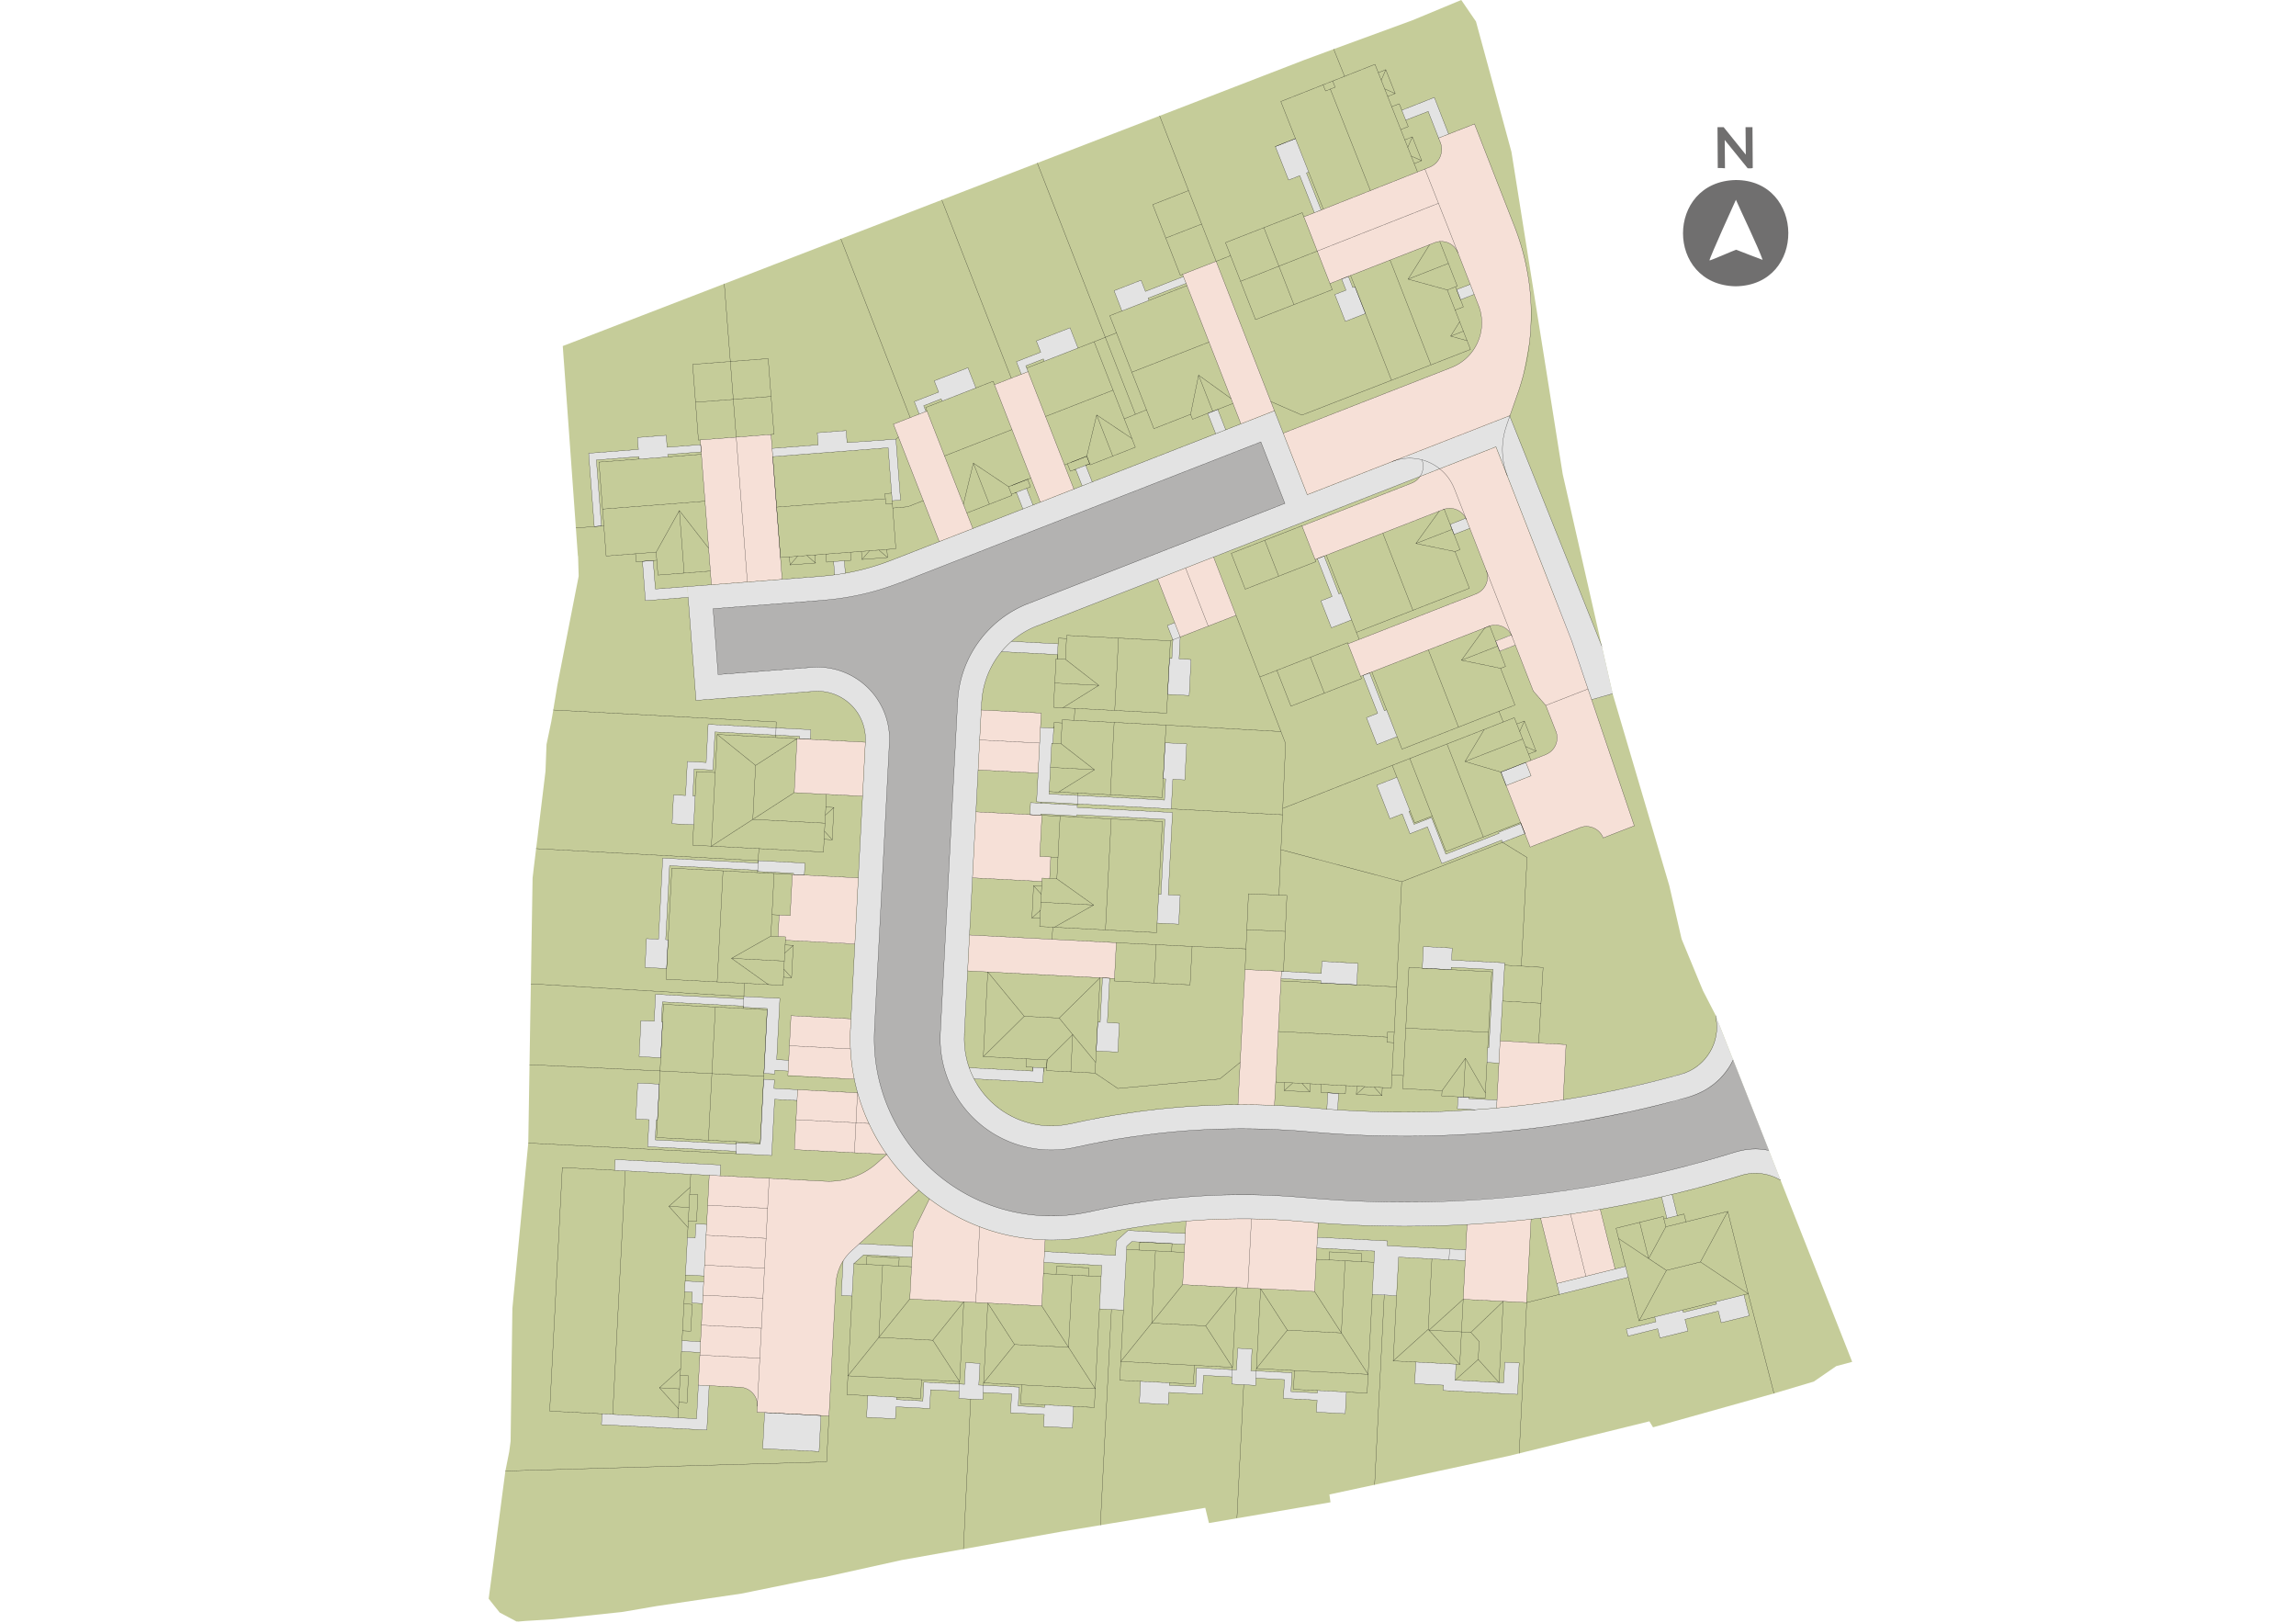 <svg xmlns="http://www.w3.org/2000/svg" viewBox="0 0 860 608" xmlns:v="https://vecta.io/nano"><style><![CDATA[.k{stroke-width:.082}.l{stroke-linecap:round}.m{stroke-linejoin:round}.n{stroke-miterlimit:10}]]></style><path d="M642.44 379.884l-4.546-8.806-1.261-3.022-6.759-16.35-4.617-20.015-21.229-71.898-18.682-82.155-1.476-9.21-.904-5.736-4.593-28.94-12.233-76.848-10.495-38.579-2.808-10.305-.309-.428L547.338 0 529.06 7.592l-1.166.428-28.345 10.377-10.9 4.022-15.589 6.021-24.275 9.377-87.034 33.557-13.589 5.26-57.927 22.324-20.681 7.997-29.249 11.281-7.14 2.737-18.183 7.021-4.189 1.594.333 4.712.166 2.166 2.047 28.297v.048l.381 5.331.214 2.927 2.523 35.175h.071l.167 5.617.048 1.523v.428l-.619 3.189-.143.69-7.211 36.913-.857 5.212-.095.476-.024.238-.143.809-.143.857-.143.928-.095.595-.809 4.665-.976 4.688-.238 1.142-.547 2.594-.381 10.162-.024.119-2.737 22.562-.167 1.476-1.476 12.019-.214 1.904-.214 1.761-.619 37.936-.024 1.523-.143 8.377-.024 1.024-.119 7.282-.688 43.147-.002.001-2.094 21.681-.904 9.496-1.261 13.066-1.261 13.113-.238 2.57-.19 1.928-.048 3.284-.619 46.528-.524 3.951-1.428 7.187h0l-1.166 8.806-.381 2.927-.262 2.071-1.166 8.877-1.38 10.686-.857 6.545-1.024 7.735.007.007-.031.207 2.404 3.023 1.571 1.952.166.214 4.689 2.475 1.595.857.401-.025.123.072 2.548-.237 10.851-.668 23.466-2.475 2.047-.214.178-.031.179-.016 12.746-2.19 18.551-2.736 13.137-1.928 24.865-5.059 5.598-.963 29.606-6.545 60.069-10.686 53.62-8.877 1.38 5.712 33.438-5.712 12.09-2.071-.405-2.927 41.03-8.806 17.255-3.713 8.925-1.928 52.644-12.947 1.357 2.237 8.02-2.237 37.293-10.448 14.946-4.451.095-.071.333-.238 7.949-5.474 5.965-1.595z" fill="#c5cc99"/><g fill="#e3e3e3"><path d="M642.633 380.372l.093.702.143.881.048.333.119 1.19v.024l.048 1.214v.262l-.048.952-.048.571-.071.643-.143.88-.047.309-.286 1.19-.357 1.166-.143.309-.309.833-.286.643-.214.452-.547 1-.048.071-.643 1.023-.238.309-.5.69-.595.69-.19.238-.833.88-.262.238-.643.571-.928.738-.024.024-1 .69-.904.524-.143.095-1.095.547-1.119.476-.333.095-4.141 1.166-.976.262-3.118.833-2.356.619-1.714.405-3.76.952-.191.024-3.903.904-1.428.333-2.356.524-3.165.666-.428.095-3.451.69-1.666.333-1.523.286-2.903.524-1.119.214-1.476.262-4.093.69-5.141.785-.452.071-5.593.785-4.498.547-1.119.143-5.617.619-5.64.524-.571.048-5.069.405-5.64.357-5.64.286-5.641.19-.5.024-5.164.095-5.641.024-5.664-.048-5.64-.143-5.664-.214-1.999-.119-3.641-.19-5.069-.357-.571-.024-5.117-.452-.5-.024-4.355-.357-.428-.048-4.379-.262-.428-.048-4.379-.19-.405-.024-4.427-.143-.381-.024-4.546-.071h-5.046l-4.094.071-.714.024-4.189.143-.595.024-4.236.19-.571.048-4.236.262-.547.048-4.26.357-.524.024-4.355.452-.405.024-3.07.357-1.713.19-.833.119-1.69.214-1.047.143-.428.048-.762.119-4.736.69-1.452.238-3.284.547-3.046.547-1.69.309-3.546.69-1.142.238-3.284.714-1.404.286-1.594.333-1.595.214h-.024l-1.618.167-1.476.071h-1.761l-1.618-.095-1.261-.119-.357-.048-1.618-.238-1.571-.333-1.595-.405-.595-.19-.952-.309-1.523-.547-.952-.405-.524-.238-1.475-.714-.714-.381-.714-.405-1.38-.833-.214-.166-1.118-.762-.881-.666-.404-.309-1.238-1.047-.143-.143-1.047-.976-.547-.571-.595-.595-.857-1-.214-.214-1-1.285-.095-.119-.857-1.19-.309-.476-.547-.904-.476-.809-.333-.595-.595-1.142-.143-.309-.666-1.476-.595-1.523-.095-.262-.428-1.261-.143-.547-.286-1.023-.19-.809-.167-.785-.19-1.071-.095-.524-.167-1.333-.024-.286-.119-1.595v-.024l-.024-1.618v-.214l.024-1.404.024-.476 6.378-122.281.048-1.618.048-.357.095-1.261.071-.571.143-1.047.143-.762.143-.833.238-.976.143-.595.357-1.214.095-.333.5-1.452.024-.095.595-1.499.072-.143.619-1.333.19-.405.548-1.023.381-.69.428-.714.619-.952.286-.404.881-1.214.071-.095 1-1.261.214-.238.881-.976.571-.595.547-.571 1.023-.928.167-.167 1.261-1.047.357-.262.928-.69 1.047-.714.286-.214 1.404-.833.571-.309.833-.476 1.476-.69.357-.143 1.142-.476 1.952-.785 3.046-1.166 2.88-1.142 2.713-1.047 2.523-.999 2.38-.904 2.166-.857 1.999-.786 1.809-.69 96.125-37.531 7.901-3.07 46.432-18.135 7.092 18.135 14.541 37.293 6.212 17.183 4.07 11.209 3.118 8.663.619 1.666.191.524 1.856-.524 5.997-1.69-4.048-17.802-7.772-19.423-9.131-22.82-3.186-7.962-2.604-6.508-3.169-7.919-4.051-10.026-.738-1.833-3.879-9.805-24.942 9.805-4.688 1.833-46.17 17.945-6.997-17.945-.714-1.833-3.832-9.805-.738-1.856-4.712 1.856-25.132 9.805-4.712 1.833-109.001 42.529-2.523.952-2.547.857-2.57.809-2.594.714-2.618.619-2.618.571-2.665.476-2.666.405-2.666.333-2.665.238-31.51 2.428-12.304.928-6.426.5.024.381.071.809.048.738.048.666.048.595.048.523.024.452.048.405.024.309v.238l.262 3.165 1.856 24.204.024.452.024.19.048.69.048.785.071.857.071.904.072.976.095 1.023.048.809v.048l.238 3.118.024.262 3.379-.262 40.721-3.118.476-.024.738-.024 1.238.024 1.214.119.88.143.309.047 1.19.286 1.19.357 1.142.428.024.024 1.071.5 1.071.571.167.119.857.547.952.69.048.048.928.785.452.452.428.405.809.904.738.976.286.381.405.619.452.762.167.309.547 1.095v.024l.452 1.095.119.333.262.833.167.619.143.571.167.881.071.309.143 1.166v.048l.048 1.238v1.214l-.024.476-3.451 66.067-2.118 40.84-.024.452-.071 2.07v2.642l.071 2.332v.071l.143 2.285.024.214.214 2.118.024.405.262 1.928.071.571.309 1.737.119.762.31 1.547.19.928.309 1.333.262 1.119.309 1.142.357 1.285.286.952.452 1.452.262.762.571 1.642.214.524.69 1.833.143.309.857 1.999.024.095.976 2.071.048.143.952 1.88.19.357.881 1.618.333.595.785 1.357.5.833.666 1.047.69 1.071.524.762.904 1.309.333.476 1.166 1.571.119.167 1.309 1.666.119.143 1.238 1.452.405.476.976 1.095.714.785.666.69 1.095 1.119.309.309 1.404 1.333.095.119 1.309 1.166.571.524.833.69 1.095.928.262.214 1.356 1.071.357.286.976.714 1.047.785.19.119 1.238.833.666.476.476.286 1.071.69.571.381.381.214.881.524.762.452.143.095.476.262.5.262.357.19.19.119.048.024.666.357.785.381.571.309.072.024.024.024.262.119.428.214.095.048.547.262.857.381.881.428.143.048 1.309.547.881.381.69.262 1.666.643.238.095 2.142.738.214.048 2.213.69.738.214 1.69.452 2.166.524.286.048 2.19.452.285.048 2.213.381.286.048 2.213.286.286.048 2.237.214.262.024 2.285.143.238.024 2.356.071h2.689l2.095-.071.428-.024 2.142-.143.381-.024 2.166-.214.357-.048 2.142-.286.357-.048 2.142-.381.333-.048 2.142-.452.333-.048 2.38-.524 2.094-.452 1.047-.214 3.451-.69.357-.048 4.165-.738.5-.095 4.022-.643 1.88-.262 2.666-.381 4.546-.547.524-.048 4.022-.428 4.57-.381 3.879-.262.714-.048 4.569-.214 4.57-.119 1.237-.024 3.356-.024 4.593.024 4.569.119 4.593.214.333.024 4.236.262 3.951.309.619.071 5.736.452 3.618.286 2.19.119 5.878.333 2.189.119 3.451.143 2.356.095 3.594.072 2.213.071 4.117.024 1.69.024 5.807-.024 2.618-.024 3.189-.071 2.88-.072 2.927-.095 2.975-.143 2.832-.119 5.783-.333 1.761-.119 4.046-.286 5.307-.452.595-.071 3.213-.309 2.689-.262.191-.024 1.785-.214 1.047-.119.309-.024 2.547-.309 3.118-.381 2.761-.357.404-.072 1-.143 1.571-.214 2.166-.309.738-.095 1.832-.309 2.999-.452 1.023-.167 4.688-.809 1.142-.19 3.713-.69 2.118-.381 2.071-.428 3.641-.714.095-.024.857-.19.143-.024 2.237-.476 2.547-.547h.024l2.451-.571 2.332-.524 1-.238 1.547-.381 2.832-.666 1.38-.333 1.618-.428 3.237-.833.88-.238 2.499-.666 3.213-.881.357-.095 3.689-1.071 1.642-.476 2.166-.643 3.522-1.071.547-.143.643-.167 1.214-.214 1.214-.143.571-.024.667-.024 1.237.024 1.214.119.833.143.381.048 1.214.286 1.19.357 1.142.428.024.024 1.095.5 1.095.571.222.148"/><path d="M662.551 430.862l-1.166-.19-.31-.048-1.142-.119-.381-.024-1.095-.071h-1.642l-1.333.071-.214.024-1.237.119-.238.048-1.238.19-.238.048-1.214.262-.214.071-1.333.405-1.571.476-1.833.571-.428.119-1.738.5-2.428.714-1.237.357-1.499.428-3.046.833-.881.238-2.546.666-2.88.762-.881.214-4.165 1.023-.428.095-3.023.714-.143.024-.095.024-.595.143-.928.214-.69.167-.643.143-4.855 1.071-3.189.643-2.332.476-5.521 1.071-.595.095-4.95.881-4.189.666-1.357.238-5.569.833-3.118.428-2.451.333-5.593.666-3.499.381-2.094.238-5.593.524-7.021.571h-.048l-9.091.547-15.708.476-5.283.024-3.736-.024h-1.523l-5.284-.119-5.26-.167-2.761-.119-2.523-.119-5.26-.309-2.118-.143-3.142-.238-2.666-.262-1.856-.19-2.69-.214-1.856-.167-2.713-.167-1.832-.119-2.785-.143-1.761-.071-2.88-.095-1.666-.048-3.284-.048-1.261-.024-4.57.024-2.118.048-2.428.048-2.332.095-2.213.071-2.404.143-2.142.119-2.451.167-2.094.167-2.451.214-2.07.19-2.475.262-2.047.238-1.19.143-2.428.309-.904.119-.88.119-1.19.167-.738.119h-.071l-.19.024-1.285.19-.166.024-4.474.714-2.308.428-2.19.381-3.475.69-.976.19-3.737.809-.714.167-2.309.452-1.714.309-.619.095-2.309.309-2.356.214-2.332.143-2.332.072h-.119l-2.261-.024-2.356-.119-2.332-.19-2.332-.262-1.69-.262-.643-.095-2.308-.452-2.285-.524-.88-.214-1.404-.381-2.237-.69-.881-.286-1.356-.476-2.19-.833-.309-.119-1.856-.785-1.523-.714-.595-.286-2.094-1.071-.404-.214-1.666-.928-1.166-.69-.833-.524-1.833-1.166-.143-.119-1.928-1.333-.404-.309-1.476-1.119-.857-.69-.952-.785-1.238-1.095-.547-.476-1.547-1.452-.143-.143-1.666-1.666-.143-.167-1.452-1.571-.405-.476-1.119-1.309-.619-.762-.857-1.071-.785-1.047-.619-.833-.928-1.357-.405-.595-1.023-1.618-.238-.357-1.119-1.88-.071-.143-1.118-2.071-.048-.095-1-1.999-.143-.309-.833-1.833-.214-.524-.69-1.642-.262-.762-.547-1.452-.309-.952-.428-1.285-.357-1.142-.309-1.119-.357-1.333-.214-.928-.357-1.547-.143-.762-.333-1.737-.095-.571-.286-1.928-.048-.405-.238-2.118-.024-.214-.167-2.285v-.071l-.071-2.332v-2.642l.071-2.07.024-.452 2.118-40.84 3.451-66.067v-.476l.048-1.023-.024-.19-.024-1.238v-.048l-.119-1.166-.024-.309-.119-.881-.071-.571-.119-.619-.167-.833-.095-.333-.286-1.095v-.024l-.333-1.095-.095-.309-.286-.762-.238-.619-.167-.381-.428-.976-.476-.904-.19-.405-.262-.452-.452-.785-.024-.048-.452-.69-.357-.547-.095-.119-.428-.571-.357-.5-.024-.024-.357-.428-.286-.357-.238-.286-.024-.047-.143-.143-.095-.119-.048-.024-.714-.809-1.071-1.023-1.119-.976-1.166-.904-1.214-.857-1.261-.785-1.285-.69-.381-.19-.952-.452-1.38-.571-1.38-.476-1.428-.405-1.452-.333-1.452-.262-1.476-.167-.404-.024-1.071-.071h-1.642l-1.309.071-.333.024-2.213.167-3.26.262-4.308.333-5.331.405-6.33.476-7.33.571-6.021.452-.024-.452-1.856-24.204 41.244-3.165 2.69-.238 2.666-.309 2.665-.405 2.642-.452 2.642-.523 2.618-.595 2.618-.666 2.57-.738 2.57-.809 1.118-.381 1.428-.5 2.523-.928 6.188-2.428.619-.238.833-.333 1.023-.405 1.238-.476 1.452-.571 1.618-.619 1.833-.714 2.023-.809 2.237-.857 2.404-.952 109.001-42.529 4.712-1.833.714 1.833 7.068 18.135 1.214 3.07-96.149 37.531-1.69.69-1.666.786-1.618.857-1.594.904-1.547.999-1.499 1.047-1.452 1.142-1.38 1.166-.833.785-.524.476-.143.143-.69.69-.452.476-.286.309-.762.833-.19.214-.571.714-.595.69-.214.262-.785 1.047-.119.167-.642.928-.381.571-.381.595-.595.976-.143.238-.714 1.261-.048.095-.619 1.214-.214.404-.428.952-.333.714-.262.69-.428 1.023-.143.405-.452 1.333-.048.143-.476 1.499-.024.095-.357 1.452-.095.333-.262 1.214-.119.595-.167.976-.119.833-.095.762-.119 1.047-.048.571-.095 1.261-.024.357-.071 1.618-6.378 122.281-.024.476-.024 1.404v.214l.024 1.618v.024l.095 1.595.024.286.143 1.333.048.524.167 1.071.119.785.143.809.214 1.023.119.547.333 1.261.071.262.452 1.523.5 1.476.095.309.452 1.142.238.595.357.809.405.904.238.476.595 1.19.071.119.714 1.285.119.214.619 1 .381.595.381.571.666.976.095.143.785 1.047.238.309.571.666.619.762.143.166.762.833.357.405.381.381.714.714.214.238.452.405.595.547.333.309.214.19.476.405.404.333.286.238.048.048.166.119.119.095.714.547.476.381.167.095.024.024.048.048.214.143.309.214.428.309.333.238.238.143.714.452.643.405.214.119 1.095.619.309.19 1 .524.666.333.928.428.762.357 1.214.5.524.214 1.761.619.309.095 1.476.452 1.809.452.428.095 1.404.309.429.071 1.404.214.476.071 1.38.143.5.048 1.38.095.666.024.738.024h1.166l1.166-.024.286-.024 1.571-.095.333-.048 1.523-.143.357-.071 1.499-.214.357-.071 1.475-.309.428-.095 2.166-.452 2.094-.452.476-.095 3.165-.619 1.047-.214 2.761-.5 1.952-.357 2.618-.428 2.118-.333 3.498-.524 1.238-.19 4.736-.619 1.19-.119 3.57-.405 4.76-.452 1.785-.143 2.999-.238 4.784-.309 4.784-.214 4.784-.143 3.475-.048 1.309-.024 4.784.024 4.784.095 2.475.095 2.309.071 4.784.262 3.855.262.928.071 4.76.405.476.048 4.308.452h.024l5.617.381h.024l5.617.286h.048l5.593.19h.048l5.593.119h.095l5.569.047 5.64-.047h.024l5.64-.119h.024l5.617-.19h.024l5.617-.286h.024l5.617-.381h.024l5.617-.452.5-.048 4.427-.405.69-.071 2.475-.262 2.356-.262.785-.071.738-.095.785-.095.143-.024.881-.095 3.07-.381 3.903-.547h.048l.5-.071 1.119-.167h.024l1.523-.214 2.07-.333 1.999-.286 4.212-.714 1.356-.238 3.879-.69 1.666-.309 2.808-.547 2.737-.547 1.142-.238 3.308-.69.476-.119.119-.024.5-.095.048-.024.857-.19 1.238-.286 1.595-.357 1.761-.405.19-.048 2.19-.524 2.547-.619.571-.143 2.166-.547 3.023-.785.285-.071 2.904-.785 2.547-.69.785-.262.666-.214 1.428-.524.643-.286.738-.333 1.356-.69.143-.095 1.166-.666.785-.524.476-.333 1.238-.904.048-.024 1.118-.952.452-.405.642-.619.809-.833.262-.262.976-1.166.071-.095.357-.476.428-.547.071-.095.357-.524.476-.69.024-.024.428-.738.357-.571.119-.238M286.403 529.034l-.071 1.119-.642 12.376 21.11 1.095.072-1.095.642-12.376zm337.95-72.778l3.927-.976-1.737-6.973-.238-.976-3.927.976 1.737 6.973z"/><path d="M443.764 466.014l.024-.214.024-.809.024-.191.143-2.832-21.491-1.119-1.261 1.119-3.142 2.832v.191l-.095 1.69-.166 3.475-4.094-.214-22.466-1.19-.071 1.19v.214l-.143 2.642 21.61 1.142-.833 16.279 8.972.452.024-.452.857-16.279.048-1.142.143-2.642.19-3.475 1.88-1.69 15.612.809zm-102.17 4.855v-.048l.048-.881.167-3.118-15.517-.809-4.395-.224-.007.004a17.72 17.72 0 0 0-6.09 6.459h0l-.052 1.043-.619 11.876 2.808.143 1.238.071v-.071-.143l.619-11.876 2.094-1.88 1.642-1.476 17.135.881.928.048zm207.22 1.261l.024-.714.048-.595.119-2.261.024-.476-13.827-.714-15.612-.833.095-1.785-26.227-1.357-.072 1.357-.095 1.785-.048.833 13.018.714 8.592.476-.119 2.261-.714 14.018 6.259.333 2.713.143.024-.143v-.333l.857-14.018 11.328.595zm60.069 2.166l-16.445 4.07-9.306 2.332 1 4.07 16.445-4.07 9.306-2.332zm-45.242 35.865v.167l-.024.119-.357 7.211-.024.214-4.26-.214-13.923-.738.31-5.998-14.399-.762-.643-.024v.024l-.048.762-.309 5.998-.048.738v.214l-.024.333 10.781.571-.095 1.975 26.822 1.404 1.023.048v-.048l.071-1.404.095-1.975.048-.571v-.333l.024-.214.381-7.211-2.047-.119zm-70.113 10.638l-.024.238-.024.309v.167.167l-3.308-.167-6.616-.333.238-4.474.024-.571.024-.452.048-.571.048-.976-15.398-.785.429-8.116-5.379-.285-.024.285-.405 7.83-14.946-.785-.024.785-.024.286-.048.785-.048.976-.19 3.689-.024.524-9.901-.524.048-.904-8.211-.428-2.57-.119-.024.119v.428l-.048.904-.048.524-.095 2.166v.024l-.214 3.903 10.781.571.024-.571.214-3.903v-.024l.476.024 10.686.571 1.428.071.024-.071.024-.571v-.024l.119-2.166.024-.524.19-3.689 10.662.571-.095 2.666 8.984.503.083-2.716 10.686.571-.238 4.474-.024.333v.167l-.119 2.047 12.614.666-.238 4.474 4.308.238 6.473.333.024-.333v-.238l.238-4.474.024-.666.119-2.047v-.167l.024-.167-5.879-.309zm-102.194 5.355l-.024.381v.191l-.024.143v.19l-3.784-.19-6.116-.333.214-4.45.048-.571.024-.476.024-.547.048-.976-15.113-.785.024-.286.024-.238.381-7.592-3.356-.166-2.023-.119-.024.119v.166l-.405 7.592v.238l-4.522-.238-6.426-.333-4.26-.214-.024.214-.024.333v.238l-.024.286-.048.785-.048.976-.19 3.903-.024.286-5.783-.286-4.117-.214.048-.904-8.211-.428-2.57-.143v.143l-.024.428-.048.904-.024.214v.286l-.119 2.19-.024.19-.19 3.736 10.781.571.024-.571.214-3.736v-.19l3.784.19 8.806.452.024-.452.024-.19.119-2.19v-.286l.214-3.903 10.662.547-.024.476-.086 2.237 8.999.428.107-2.666 10.662.571-.238 4.45-.024.333v.19l-.119 2.047 12.614.643-.238 4.498 10.781.571.024-.571.238-4.498.048-.643.095-2.047v-.19l.024-.143-3.451-.191zm154.791-115.379v.214l-.024.452-.048.547-.143 2.975-.024.309 5.878.286.762.048.5-.048 3.856-.286 3.689-.309.167-2.975-10.591-.547.024-.452zm-49.122 4.618l1.642.119.809.048.595.048 1 .071v-.071-.048-.048l.024-.119.286-5.878-4.022-.214-.024.214zm29.535-370.412l8.401-3.26 1.285 3.26 2.047 5.236.571 1.476 3.76-1.476-2.047-5.236-1.261-3.26-.167-.428-1.88-4.807-12.185 4.807.19.428zm-41.292 6.949l-.012.005-.012-.029-7.521 2.975 3.784 9.567.119.333.405 1 .643 1.642 4.189-1.642 5.093 12.875.381.999 2.523-.999-5.093-12.875-.405-1 .857-.286-.016-.041.016-.006m81.321 221.072l-9.329 3.641.524 1.38 1.428 3.665 9.353-3.665-.547-1.38z"/><path d="M561.713 243.871l5.878-2.285-.571-1.476-.904-2.309-5.878 2.309.571 1.476zm-17.064-43.719l5.855-2.285-.571-1.475-.904-2.285-5.855 2.285.571 1.475zM508.26 368.199l.048-.952.048-.738.095-1.904.048-.833.143-2.951-13.494-.762-.048.762-.143 2.951-.048.833-14.922-.833-.024.833-.119 1.904 14.922.738-.048.952 13.518.69zm-93.484 14.612l.857-16.445-2.689-.119v.119l-.857 16.445v.048l-.904-.048v.048l-.024.143v.238l-.548 10.353 8.092.428.024-.428.547-10.353-4.498-.238v-.143zm118.402-28.297l-.048.571-.214 4.498-.072 1.023-.071 1.666-.024.333 8.687.452 2.094.119v-.119l.024-.452.024-.333 15.66.785-1.523 29.249-.452-.024v.024l-.286 5.593 4.474.238.024-.238.286-5.593 1.832-31.691-19.872-1.033.238-4.498zM378.554 240.468l-.286.262-.405.405-.262.214-.714.714-.857.904-.928 1.095 21.015 1.095.191-4.022-7.568-.405-4.831-.262-5.069-.262zm66.9 19.587l.666-13.042-4.474-.238v-.143-.048l.418-8.021-1.655-4.284-.405-1.071-2.761 1.071 1.333 3.475.071.19.666 1.666v.143l-.357 6.83-.024.048-.881-.048v.048l-.024.143v.238l-.69 13.042 8.092.428zm-10.591 74.92l-.881-.048-.024.048v.143.238l-.548 10.353 8.092.405.024-.405.524-10.353-4.474-.238v-.143-.048l1.452-28.083.095-1.714.024-.262.024-.571-35.699-1.856.048-.904-17.516-.928-.048.928-.048.904-.095 1.856-.024.571-.024.238.262.024 3.784.19v-.19-.024l.024-.238 4.855.262 3.76.19 4.855.262.024-.262v-.19l33.01 1.714-1.476 28.083zm8.925-43.124l.024-.143v-.048l.666-13.066-8.068-.405-.024.405-.69 13.066.904.048v.143l-.024.238-.357 6.64h.017l-.065.903-18.92-1-24.323-1.261 1-19.039.452.024.286-5.64-4.95-.262v.262l-.214 3.784v.262l-.095 1.571-.976 19.039-.071 1.261-.048 1-.048.643 50.454 2.642.143-2.642.024-.643.036-.762h.011v-.143l.357-6.64v-.238l4.498.238zm-57 109.286l-23.775-1.238.476 1.238.071.167.595 1.38.667 1.357 17.469.928 8.33.428.286-5.45-4.046-.214zm183.041-92.389l-.119-.309-8.378 3.284.143.405-.19.095-6.235 2.427-13.494 5.26-3.189-8.187-.809-2.047-.357-.928-.833-2.118-.167-.452-1.119.452-5.426 2.118-1.547-3.927-.381-.976.428-.167-3.76-9.615-1.142-2.951-7.544 2.951 3.76 9.615.048.167.405.976.523 1.357.167.452 1.118-.452 3.499-1.357 1.523 3.927.357.928.809 2.047.191.5v.024l.071-.024 1.285-.5 5.212-2.047.785 2.047 3.189 8.187 1.38 3.498 8.949-3.498 13.483-5.255.321.829 2.166-.833 6.236-2.427-.214-.5zm-71.374-86.629l.119.309.381.976-4.189 1.642 2.785 7.116 1.142 2.951 7.544-2.951-2.761-7.116-.643-1.642-.381-.976-.143-.309-.833.309-.119-.309-5.022-12.875-.381-1-2.523 1zm17.064 43.719l.119.333.381.976-4.189 1.618 2.784 7.116 1.142 2.951 7.545-2.951-2.761-7.116-.643-1.618-.381-.976-.143-.333-.833.333-.119-.333-5.022-12.875-.381-.976-2.523.976zm31.557-153.577l5.093-1.999-.714-1.785-.762-1.952-5.093 1.952.69 1.785zm-44.314 5.165l1.142 2.951 7.544-2.951-2.784-7.116-.619-1.618-.404-.976-.119-.333-.833.333-1.262-3.237-.381-.976-2.523.976 1.261 3.237.381.976-4.189 1.618zm-47.408 45.028l3.76-1.476-2.404-6.164-.571-1.476-3.784 1.476 2.428 6.164zm-52.453 13.28l1.856 4.76.571 1.476 3.784-1.476-1.88-4.76-.571-1.476zm-22.181 8.663l1.856 4.76.571 1.452 3.784-1.452-1.856-4.76-.571-1.476zm-115.57 88.89l-.048.833-.095 1.666-.5 9.781-7.045-.381-.024.381-.119 2.451-.024.381-.5 9.544-4.498-.238v.238.143l-.024.048-.524 10.353 8.068.405.024-.405.547-10.353-.904-.048.024-.143.5-9.544v-.381l7.044.381.024-.381.119-2.451.524-9.781.071-1.666 31.748 1.666-.048.904 4.022.214.024-.214.048-.904.095-1.666.024-.833-38.46-1.999zm-3.593 245.656l-.547 10.567-.095 1.833-35.413-1.833-.095 1.833-.119 2.213 39.483 2.023.095-2.023.119-2.213.095-1.833.547-10.567-4.046-.19zm-31.225-82.631l-.095 1.999 35.413 1.833 4.046.214.024-.214.095-1.833.095-1.999-39.459-2.047zm53.644-113.975l-.048.904-17.231-.904-18.468-.952-1.571 30.392-4.498-.238v.238l-.024.143v.048l-.524 10.353 8.068.428.024-.428.547-10.353-.904-.048v-.143l1.452-27.56 33.01 1.714-.024.452 13.471.69-.024.452 2.118.119 1.928.095v-.095-.119l.024-.452.048-.69.024-.452.071-1.714.048-.976h-.262zm-20.277 155.529v-.095-.119l.024-.143.714-13.899v-.167l.262-4.879-4.046-.214v.214l-.262 4.879v.167l-2.903-.167v.167l-.738 13.899 2.951.143 2.023.119zm-7.069 2.261l-.19 3.665 2.88.167-.214 4.046 4.046.214.024-.214.19-4.046.024-.167.191-3.665-6.949-.357zm-1.356 26.012l6.926.381.024-.381.19-3.665-6.949-.357zm-5.117-335.046v-.071l-.071-.809 5.712-.452 6.854-.524-.071-.904-.071-.809-.071-.976-12.566.976-.285-3.665-.048-.833-10.757.833.262 3.665.072.809-11.757.904-6.854.524.024.452.071.809v.071l.095 1.166 1.88 24.751.024.19 2.689-.19-1.904-24.751 14.994-1.166.952-.071v.071l.071.833m77.226 42.767l-.119-1.499-.244-3.167-4.023.302.22 2.865.119 1.499v.238l.024.167.024.214 1.523-.214 1.119-.167zm-71.183 5.926l-.785-10.686-4.022.309.785 10.376.238 3.094.095 1.238 15.993-1.238-.238-3.094-.071-.928zm44.623 183.802l-4.046-.214v.214l-.166 3.022h0v.01l-.119 2.156.016.001-.111 2.094-.024.452-.833 15.9-.023.236v.19.024l-.357-.024-3.784-.19-4.474-.238-.357-.024v.024l-.024.238v.19l-3.784-.19-26.56-1.38.381-7.425.452.024v-.024l.024-.143v-.238l.69-13.066-8.092-.428-.024.428-.69 13.066 4.95.238v.143l-.381 7.425-.071 1.38-.024.19v.024l-.048.952 33.033 1.714-.048.904 13.47.69.163-3.249.003-.059.048-.952.002-.041.022-.173-.012-.001.846-16.135.024-.452 8.401.452.024-.452.191-3.594-8.85-.457zm1.809-26.013v-.222l.024-.468.104-1.853.038-.646.007-.165.064-1.144-13.47-.69-.048.881-17.254-.881-15.779-.833-.048.833-.048.881-.048 1.118-.095 1.595-.286 5.688-4.95-.262v.262l-.024.143v.024l-.666 13.042 8.068.428.024-.428.69-13.042-.452-.024v-.143l.309-5.688.072-1.595 30.344 1.595-.024.428 8.972.476-.024.452h0l-.974 18.638-.002.021-.113 2.234-.078 1.36.009.001-.08 1.594 4.046.19v-.19l.07-1.273 4.928.392.048-.714.166-3.332-4.474-.238.941-18.445zm362.987 113.095l-.119-.476-.643-2.618-.214-.88-.666-2.594-10.471 2.594.214.88-10.496 2.618-1.975.476-.119-.476-.095-.381-1.547.381-1.975.476-6.949 1.737.214.881.238.904-4.903 1.214-2.285.571-3.356.833-.548.143.167.714.476 1.904 7.711-1.904 2.808-.714.571-.143.024.143.19.714.476 1.904.167.69 2.761-.69 7.711-1.904-.167-.714-.048-.143-.191-.833-.143-.571-.309-1.214-.238-.904 3.57-.881 6.949-1.737 1.975-.476.119.476.309 1.285.571 2.237.071.357 1.428-.357 9.067-2.237z"/><path d="M337.31 187.3l-1.737-22.823-18.3 1.304-.335-4.519-10.816.83.343 4.526-17.259 1.322.22 3.082 43.243-3.332 1.51 19.832zm6.985-32.196l-1.817-4.71 9.11-3.539-1.652-4.226 12.627-4.907 2.965 7.556-12.625 4.95-.335-.861-6.599 2.582.861 2.176zm59.478-24.773l-2.965-7.556-12.627 4.907 1.652 4.227-9.11 3.539 1.817 4.71 2.535-.98-.861-2.176 6.599-2.582.335.861zm39.513-26.742l-14.251 5.547-1.637-4.183-10.104 3.92 2.941 7.58 10.114-3.945-.335-.837 14.251-5.547z"/></g><path d="M649.172 396.955l-1.115 1.968-.309.524-1.88 2.594-1.713 1.928-2.237 1.999-2.451 1.737-1.214.738-1.856.857-1.904.809-1.928.714-1.952.643-1.975.571-1.999.524-1.999.428-13.565 3.237-18.873 3.618-3.427.666-11.995 1.737-16.659 1.809-7.64.571-11.376.595-4.617.119-4.546.119-8.949.024-1.285-.024-6.45-.119-2.094-.048-9.282-.428-1.975-.143-7.544-.524-1.333-.095-3.856-.333-.881-.095-3.856-.286-.857-.048-3.903-.238-.833-.048-3.951-.167-.785-.024-4.07-.095h-.666l-4.736-.048-3.165.048H459.9l-3.546.095-1.19.024-3.641.167-1.071.048-3.689.238-1.047.048-3.713.286-1.023.095-3.713.333-.999.095-4.689.524-1.095.143-3.284.428-.333.048-.928.119-.19.024-3.57.524-4.665.762-4.665.833-4.641.928-4.641 1-1.809.381-1.809.309-1.38.19-.452.048-.167.024-1.666.119-.357.024-1.476.048h-1.856l-1.832-.095-1.832-.167-1.833-.262-1.809-.333-1-.238-.785-.19-1.785-.5-1.737-.571-1.69-.619-.048-.024-1.69-.738-1.666-.785-.714-.404-.904-.476-1.595-.928-.833-.571-.69-.452-1.499-1.071-.619-.5-.833-.666-1.38-1.19-.214-.214-1.119-1.071-1-1.023-.286-.286-1.214-1.38-.381-.476-.785-.976-.881-1.19-.214-.286-1.023-1.523-.238-.405-.714-1.166-.571-1.071-.309-.547-.809-1.666-.024-.048-.714-1.642-.262-.619-.404-1.095-.404-1.214-.191-.524-.5-1.785h-.024l-.428-1.785-.095-.547-.238-1.262-.167-1.071-.119-.762-.167-1.594-.024-.238-.095-1.833v-.262l-.024-1.571.024-.785.024-1.071.071-1.285 2.047-39.602.619-11.638 2.927-56.119.071-1.499.071-1.476.095-1.476.071-1.452.071-1.452.071-1.428.071-1.428.072-1.38.071-1.356.048-.881.024-.428.024-1.285.024-.119.072-1.119.071-.714.048-.476.143-1.142.024-.191.143-.904.167-.904.024-.119.19-.976.167-.714.048-.19.214-.857.19-.714.024-.071.214-.69.19-.643.095-.357.095-.214.167-.476.143-.405.119-.333.095-.262v-.048l.048-.119.048-.095.595-1.476.762-1.666.833-1.642.904-1.571.976-1.571 1.047-1.499 1.119-1.452 1.166-1.428 1.214-1.357 1.309-1.285 1.333-1.261 1.404-1.19 1.452-1.119 1.499-1.047 1.547-.999 1.571-.904.809-.428.809-.428 1.666-.786 1.69-.69 3.213-1.261.619-.238.809-.309.976-.405 1.166-.452 1.357-.523 1.547-.595 1.69-.666 1.904-.738 2.071-.809 2.237-.88 2.428-.928 76.134-29.725-8.996-23.038-59.046 23.038-76.134 29.725-2.523.928-2.546.88-2.57.809-2.57.738-2.618.666-2.618.595-2.642.523-2.642.452-2.665.405-2.666.309-2.69.238-16.326 1.261-9.187.69-10.162.786-5.569.428.024.428.071.904.071.999.095 1.047.071 1.119.095 1.19.095 1.261.095 1.285.119 1.357.095 1.428.119 1.452.119 1.499.119 1.571.119 1.571.119 1.642.119 1.666.119 1.476v.071l.19 2.237.024.452 6.021-.452 29.107-2.237 1.476-.071h1.475l1.476.095 1.095.119.381.048 1.452.262 1.452.333 1.428.405 1.38.476.524.214.857.357 1.333.643 1.285.69.095.071 1.166.714 1.214.857.262.19.904.714 1.119.976.119.119.952.904.809.904.19.191.928 1.142.357.476.524.714.714 1.119.095.119.738 1.285.214.428.452.881.595 1.356.524 1.38.428 1.428.381 1.428.286 1.452.19 1.452.143 1.476.048 1.476-.048 1.499-2.927 56.119-.595 11.638-2.07 39.602-.048 1.285-.024 1.071v2.618l.071 1.833v.238l.119 1.594.048.762.119 1.071.143 1.262.072.547.262 1.785.333 1.785.095.524.262 1.214.238 1.095.143.619.428 1.642v.048l.5 1.666.167.547.333 1.071.405 1.166.143.405.571 1.523.095.286.5 1.19.405.976.214.476.619 1.38.143.286.5 1.023.547 1.071.095.214.666 1.19.357.666.286.5.642 1.071.262.452.357.571.595.928.309.476.262.404.571.785.5.738v.024l.476.619.429.571.357.5.143.19.191.238.262.333.214.262.119.167.095.095.143.19.238.309.214.238.143.19 1.38 1.594.071.071 1.452 1.595.071.071 1.428 1.428.238.238 1.285 1.214.404.381 1.095.976.69.595.833.666.976.809.547.405 1.333 1.023.166.095 1.476 1.047.286.19 1.166.785.809.5.595.381 1.357.809.048.024 1.261.69.476.286.048.024.167.095.119.048.238.119.5.262.643.333.714.357.119.048 1.047.5.952.452.286.119 1.523.643.357.143 1.5.571.69.262 1.571.547.666.214 2.142.666.095.024 2.285.595 1.404.333.881.19 1.428.262.88.19 1.452.214.881.143 1.476.166.857.095 1.499.119.833.071 1.618.071.738.048 2.356.024.976-.024 1.38-.048 1.214-.071 1.118-.071 1.285-.119 1.071-.095 1.285-.166 1.024-.143 1.333-.214 1-.19 1.309-.262.999-.19 1.452-.333 2.761-.595.167-.024 3.237-.666 1.166-.214 2.927-.547 1.476-.262 3.498-.571.928-.143 4.427-.643.952-.119 3.499-.452 4.474-.5.595-.048 3.856-.357 4.474-.333 4.474-.262 3.022-.119 1.452-.048 4.498-.095 4.474-.024 1.809.024 2.689.024 4.474.143 4.046.19h.428l4.474.309 3.142.262 1.333.095 4.665.381 1.142.095 4.688.309 1.119.071 4.712.262 1.095.071 4.76.167 1.071.048 4.855.143.952.024 5.141.048.69.024 5.831-.024 4.165-.048 1.642-.024 4.379-.143 1.452-.048 4.427-.167 1.38-.071 4.474-.262 1.356-.071 4.474-.309 1.333-.095 4.498-.381 1.285-.095 2.642-.262 2.951-.309h.214l1.714-.19 1.19-.143.286-.024.214-.024 2.38-.286 5.498-.69.286-.024 5.759-.809 2.404-.381 3.356-.5 4.569-.785 1.166-.19 5.736-1.047.547-.095 5.165-1.023 1.928-.405 3.76-.809 3.07-.666 2.618-.595 3.998-.976 1.666-.381 4.76-1.214.881-.238 5.379-1.428.238-.071 5.617-1.595.214-.071 5.355-1.594.666-.19.904-.238 1.452-.309 1.095-.19.357-.048.119-.024 1.357-.119.286-.024 1.19-.048h1.476l1.476.095 1.452.167 1.119.19" fill="#b3b2b1"/><g fill="#f6e0d7"><path d="M386.574 464.062l-2.451-.262-2.428-.357-2.427-.452-2.404-.5-2.38-.595-1.904-.547-.476-.119-2.332-.738-2.332-.833-2.285-.904-2.261-.952-2.213-1.047-2.213-1.119-2.142-1.19-2.118-1.261-2.07-1.333-2.023-1.38-1.975-1.476-.714 1.476-.69 1.38-.643 1.333-.619 1.261-.571 1.19-.548 1.119-.524 1.047-.476.952-.428.904-.405.833-.357.738-.071.119-.024.547-.024.595-.024.5-.024.452-.024.357v.262l-.024.19v.119l-1.166 22.133 22.99 1.19 1.714.095 24.704 1.285.072-1.285v-.095l.071-1.19 1.142-22.133-2.451-.119zm99.624-6.688l-1.499-.143-3.07-.214-1.452-.095-3.118-.167-1.428-.071-3.189-.119-1.333-.024-3.546-.071h-.976-4.546l-2.475.071-2.047.024-2.689.119-1.856.071-2.761.167-1.761.095-2.785.214-1.737.143h.286l-1.238 23.752 20.206 1.071 8.996.452 20.206 1.047.048-1.047.024-.452.071-1.071 1.19-23.014-4.498-.476zM323.149 296.848l.095-1.856.381-7.473.5-9.543-25.584-1.333-.072 1.333-.5 9.543-.381 7.473-.095 1.856 25.584 1.333zm18.526 146.619l.561.532-.989-.958-.416-.375-.309-.309-.291-.323-.382-.389-.421-.406-.666-.69-.714-.785-.976-1.095-.897-1.077-.864-.993-1.428-1.832-1.761-2.404-3.498 3.142-1.142.976-1.214.928-1.261.833-1.285.785-1.357.69-1.38.643-1.404.524-1.428.476-1.476.381-1.476.309-1.499.214-1.523.143-1.499.048-1.523-.048-39.531-2.047-3.951-.214-.024.214-.095 2.047v.048l-.167 3.284-1.19 22.657-.048.809-.048.881-.048.904-.048.976-.048 1-.048 1.047-.072 1.095-.048 1.095-.071 1.142-.048 1.142-.072 1.166-.047 1.166-1.975 37.936 15.707.809.738.071.762.167.714.262.667.309.643.405.595.476.547.524.476.595.405.643.333.69.238.69.167.738.095.762v.762l-.119 2.237 26.965 1.404.071-1.404.119-2.237.024-.762.048-.762.048-.738.024-.69.048-.69.024-.643.024-.595.024-.524.048-.476v-.405l.024-.309.024-.262v-.167-.071l.048-.809 1.975-37.936.095-1.166.19-1.166.238-1.142.333-1.142.405-1.095.452-1.095.547-1.047.619-1 .667-.976.738-.904.785-.881.857-.809 25.132-22.657zm48.326-176.392l-22.466-1.166-.048 1.166-1.119 21.277 22.467 1.166.048-1.166zm-.333-78.989l12.566-4.903-15.255-39.102-1.904-4.903-12.59 4.903 15.279 39.102zm172.14 203.127l-.571 11.186-.238 4.332-.214 4.165-.048 1.023v.071l-.024.666-.024.381-.024.286-.024.619-.024.143-.024.405-.024.476 5.022-.476 3.618-.405 1.356-.143 4.998-.619 2.237-.286 2.737-.381 4.474-.666.5-.071.048-1.023.214-4.165.238-4.332.571-11.186-24.704-1.38zm-98.1 22.514h1.261 1.214l2.57.024 2.927.048 2.713.071 1.714.071 1.261.048.024-.048v-.071-.071-.048-.024l2.594-49.955-13.637-.643zM351.827 202.841l12.566-4.903-15.255-39.078-1.928-4.903-12.566 4.903 15.255 39.078zm11.186 150.15l-.571 10.614 55 2.832.143-2.832.547-10.543-54.976-2.88zm70.589-136.18l4.974 12.756 3.488 8.996 20.911-8.121-5.24-13.631-3.189-8.187zm-167.143 2.023v.167l2.094-.167 24.394-1.88-4.141-54.239-26.489 2.047 3.998 52.168zm30.249 109.953l-.738 14.137-4.117-.214-.428 8.02 2.832.143-.071 1.261 26.012 1.476.072-1.476.071-1.261v-.286l.404-7.663.738-14.137-24.704-1.285zm21.848 56.38l.167-3.594-22.443-1.166-.072 1.166-.19 3.594-.119 2.57-.167 2.832-.167 3.641-.19 3.38-.167 3.403-.095 1.594v.095l24.846 1.476-.286-1.476v-.095l-.286-1.594-.476-3.403-.286-3.38-.167-3.641v-2.832z"/><path d="M328.885 427.364l-1.809-3.26-2.237-4.665-1.356-3.284-2.285-6.878-22.443-1.166-.071 1.166-.357 6.878-.167 3.284-.238 4.665-.19 3.26-.166 3.189 34.556 1.809-1.166-1.809zm36.603-122.019l-.809 15.398v.214l-.405 7.806 1.69.095 2.808.143 21.491 1.119.071-1.119v-.143l2.832.143v-.143-.095l.405-7.806-4.118-.214.809-15.398-24.704-1.285zm235.399 153.6l-.5-1.999-.19-.738-.143-.666-.024-.048-.167-.666-.167-.643-.024-.143-.214-.857-.071-.286-1.618.286-5.165.857-.928.143-4.26.643-4.831.666-.357.048-5.188.666.166.738.5 1.999.619 2.404 3.451 13.923 1.356 5.426 21.824-5.426-3.475-13.923zm-36.27-1.428l-6.283.524-4.903.333-3.927.238-1.38 27.988 23.609 1.238.071-1.238 1.69-29.987-4.712.5zm6.164-263.41l-.262-.69-.262-.643-.214-.571-.214-.5-.167-.452-.143-.333-.095-.262-.071-.19-.024-.071-3.689-9.448-.119-.262-.143-.357-.143-.381-.19-.452-.19-.524-.214-.523-4.332-11.09-28.393 11.09-.428.523-.452.524-.5.452-.571.381-.571.357-.619.262-24.18 9.448h-.024l-.286.119-.5.19-16.088 6.283.452 1.19 4.45 11.376 29.178-11.376 3.07-1.19 16.112-6.283.762-.19.785-.119h.785.119l.69.071.762.19.761.262.714.333.666.452.595.5.547.571.476.643.404.69 1.594 4.07 6.093 15.517.214.714.167.738.071.762-.024.738-.095.762-.19.738-.262.69-.333.69-.428.619-.476.595-.547.524-.381.286-.214.167-.666.405-.666.309-29.987 11.685-.024.024-.262.095-.524.19-17.183 6.711 1.095 2.737 3.665 9.424 24.109-9.424 7.045-2.737 17.207-6.711.762-.19.785-.095.785-.024.809.095.761.167.762.262.714.357.666.428.595.5.547.571.476.643.405.69-2.594 1.023-3.261 1.261.571 1.476.905 2.285 5.878-2.285 6.711 17.207 2.784 3.213 1.904 2.19 3.784 9.686.238.738.143.738.071.738-.024.762-.095.762-.167.714-.286.714-.333.69-.405.619-.5.595-.547.524-.595.452-.642.381-.69.309-5.498 2.166-1.928.738 1.975 5.022-9.353 3.665 5.878 15.065.095.238.024.071.071.167.095.238 1.499 3.832 1.333 3.427 8.806-3.427 9.805-3.832.738-.238.738-.167.738-.071.762.024.762.095.714.19.714.262.69.333.619.428.595.476.523.548.452.595.381.666.309.69 1.785-.69 1.642-.666 1.547-.595 1.404-.548 1.237-.476 1.071-.428.881-.333.666-.262.476-.19.262-.095.024-.024.666-.238-5.093-15.065-1.238-3.665-1.69-5.022-.262-.738-.738-2.166-.095-.309-.143-.381-.143-.452-.166-.524-.214-.595-.214-.619-.214-.69-.238-.714-.262-.714-.238-.762-.262-.762-.262-.738-.238-.738-.262-.738-3.26-9.686-.738-2.19-1.119-3.213-5.878-17.207-.5-1.476-.428-1.261-.404-1.023-.262-.69-.238-.643-.238-.571-.191-.5-.167-.428-.143-.357-.095-.262-.072-.167-.048-.095-4.546-11.685-.119-.309-.167-.405-.071-.167-.095-.286-.214-.524-.214-.595-.262-.619-.262-.69-.286-.69-.286-.738-.286-.762-.285-.738-.309-.762-.286-.738-.286-.714-6.045-15.517zm-15.994-70.422v.024l-.238 1.237-.309 1.214-.405 1.166-.262.595-.238.571-.547 1.095-.643 1.095-.714 1.023-.785.976-.857.904-.904.857-.976.785-1.023.738-1.071.643-1.095.571-1.166.5-6.973 2.713-12.994 5.069-22.014 8.615-4.569 1.761-16.35 6.402 8.996 23.038 59.427-23.038 16.374-6.545.054.136.636-1.755 2.975-8.615 1.476-5.069.5-2.713.095-.5.119-.571.119-.643.119-.738.167-.785.143-.857.19-.904.167-.976.19-1.023.214-1.095.19-1.095.119-.571.048-.595.119-1.166.095-1.214.119-1.237v-.024l.024-1.214.024-1.238.048-1.261.024-1.237.024-1.237.024-1.214.024-.214-.024-1-.048-1.428-.119-2.451-.214-2.428-.286-2.404-.357-2.428-.452-2.38-.402-2.013a87.13 87.13 0 0 0-4.239-14.528h0l-1.499-3.808-6.997-17.897-.071-.19-.095-.286-.143-.357-.19-.452-.19-.5-.238-.595-.238-.643-.262-.69-.309-.738-.285-.785-.333-.809-.309-.809-.333-.833-.309-.833-.333-.809-.309-.785-.286-.785-.285-.714-.452-1.166-1.595-4.093-10.448 4.093-2.999 1.166.301.769.342.873.26.66.15.806.113.819-.024.833-.119.809-.214.809-.286.785-.381.738-.452.69-.523.643-.625.555-.641.474-.723.417-.709.308-.807.318-.779.308-45.314 17.897 1.476 3.808 2.023 5.164v.048l6.236 15.969 39.778-15.518 1.376-.242.788-.016.757.073.733.154.715.198.69.357.666.452.687.486.568.573.493.635.416.615.145.498.143.262.809 2.07.928 2.38.928 2.38.928 2.38.928 2.428.952 2.404.952 2.428.952 2.451.571 1.428.286 1 .071.214.285 1.214.19 1.237.095 1.237.024 1.261-.048 1.238-.167 1.214zm-111.821-20.924l-.012.004 18.659 47.789.8 2.042.485 1.242 1.904 4.927 12.566-4.927-20.729-53.12-1.119-2.856z"/></g><g fill="none" stroke="#000" class="k l m n"><path d="M418.703 394.021l.571-10.781-4.498-.238.857-16.636-2.689-.119-.857 16.612-.904-.048-.571 10.781 8.092.428m-27.798 5.927l-.286 5.45m-3.832-4.26l.071-1.404 4.046.214"/><path d="M412.039 366.199l5.402.262m-47.455-2.451l-7.544-.405m55.69-10.543l-54.976-2.88m-115.332-20.824l.405-7.973 35.699 1.856.048-.904 17.516.904-.214 4.498-4.046-.214.024-.452-13.47-.69.024-.452-33.01-1.714-1.452 27.702.904.048-.571 10.781-8.068-.428.547-10.781 4.498.238 1.166-22.419"/><path d="M296.78 327.502l24.704 1.285m-27.299 23.347l26.013 1.357m-70.708 13.256l2.166-41.601 45.123 2.356-.809 15.422-6.807-.357-.428 8.02 5.521.286-.952 18.159-43.814-2.285"/><path d="M293.471 365.985l3.022.167.643-12.09-3.046-.167m-4.926-11.328l.785-15.422m-21.324 40.601l2.19-41.601m22.966 33.795l-19.777-1.023 14.732-8.33"/><path d="M274.004 358.917l13.78 9.829m3.641-18.016l.428-8.02m5.284 11.352l-3.189 2.88m2.546 9.21l-2.88-3.189M487.65 196.915l5.236 13.375m.023.048l-26.489 10.329-5.236-13.423 26.465-10.329"/><path d="M473.727 202.341l5.212 13.375m31.058 38.436l-5.236-13.375m0-.071l-26.489 10.353 5.26 13.423 26.465-10.329"/><path d="M496.051 259.579l-5.212-13.375M327.528 385.62l5.593-107.358m.011-.013c.404-7.747-2.547-15.293-8.099-20.711s-13.168-8.184-20.903-7.591m20.018 27.834a17.98 17.98 0 0 0-19.33-18.863m13.738 126.249l5.593-107.382m28.083 109.12l6.473-124.256m2.499 124.732l6.473-124.256m-15.436 123.768c-.677 12.993 4.762 25.555 14.701 33.952s23.233 11.662 35.93 8.825"/><path d="M361.225 387.361c-.531 10.184 3.733 20.031 11.523 26.612s18.21 9.141 28.163 6.917"/><path d="M327.547 385.607a66.34 66.34 0 0 0 80.718 68.196"/><path d="M318.563 385.138a75.34 75.34 0 0 0 26.614 61.468c17.992 15.202 42.061 21.113 65.049 15.976m-73.13-244.319l39.031-15.255m-42.316 6.854l39.055-15.232m-38.222-35.77l12.566-4.903m-38.843 70.82c9.848-.755 19.53-2.964 28.731-6.554m-29.419-2.416a91.07 91.07 0 0 0 26.148-5.965m51.295 16.227l96.149-37.531m-92.864 45.909l171.926-67.114m-70.684 17.944l75.801-29.583m-189.324 47.314l96.149-37.508"/><path d="M372.866 194.63l104.503-40.792m-104.86-9.757l12.566-4.903m.067 86.859c-15.236 5.946-25.577 20.267-26.428 36.6m29.699-28.219a32.62 32.62 0 0 0-20.714 28.688m41.27 190.556l-.714.167m2.666 8.615l-.714.167m-6.64-33.082l-.714.143m-1.238-8.925l-.714.143m89.795 2.999l6.212.524 6.188.405 6.212.309 6.212.238 6.212.119 6.212.024 6.235-.071 6.212-.19 6.212-.262 6.188-.381 6.212-.476 6.188-.547 6.188-.666 6.164-.762 6.164-.881 6.14-.952 6.116-1.047 6.116-1.166 6.093-1.238 6.069-1.356 6.045-1.428 6.021-1.547 5.997-1.618m.014-.029c7.46-2.099 13.529-6.936 16.854-13.936"/><path d="M629.888 402.229c8.196-2.31 13.811-10.452 13.12-18.949l-.375-2.909M491.529 414.94l6.045.5 6.069.405 6.045.309 6.069.214 6.092.119 6.069.024 6.069-.071 6.069-.167 6.069-.286 6.069-.357 6.045-.452 6.069-.547 6.021-.666 6.045-.738 5.997-.833 6.021-.952 5.974-1.023 5.974-1.119 5.95-1.238 5.926-1.309 5.902-1.404 5.902-1.499 5.855-1.595m-141.416 46.266l6.259.524 6.259.428 6.259.333 6.259.238 6.283.143 6.259.048 6.283-.048 6.259-.119 6.259-.238 6.283-.333 6.259-.405 6.235-.524 6.236-.619 6.235-.69 6.235-.809 6.212-.881 6.188-.976 6.188-1.071 6.14-1.166 6.164-1.261 6.116-1.357 6.092-1.452 6.093-1.547 6.045-1.618 6.045-1.714 5.997-1.809m12.95-.736c-4.513-.975-8.526-.635-12.936.73m17.322 10.414c-4.263-2.561-9.618-3.381-14.664-1.82M487.65 457.493l6.378.524 6.402.428 6.378.357 6.402.238 6.426.143 6.402.048 6.402-.048 6.402-.143 6.402-.214 6.402-.333 6.402-.452 6.378-.524 6.378-.619 6.355-.714 6.378-.809 6.331-.904 6.331-1 6.307-1.118 6.307-1.19 6.259-1.285 6.259-1.38 6.235-1.476 6.212-1.571 6.188-1.666 6.164-1.737 6.14-1.856m-163.811 8.329l-4.974-.405-4.998-.309-4.998-.214-4.998-.119h-4.998l-4.998.071-4.998.19-4.998.262-4.974.381-4.974.452-4.974.571-4.95.666-4.95.738-4.926.857-4.903.952-4.879 1.047m78.681 3.832l-4.807-.405-4.831-.286-4.808-.214-4.831-.119h-4.831l-4.807.071-4.831.167-4.808.262-4.807.357-4.808.452-4.807.547-4.784.643-4.76.738-4.76.809-4.736.928-4.712 1m79.774-38.554l-5.141-.428-5.141-.309-5.141-.238-5.164-.143-5.164-.048-5.141.048-5.164.143-5.141.238-5.165.333-5.141.428-5.117.524-5.117.619-5.117.714-5.093.785-5.069.904-5.069.976-5.046 1.095"/><path d="M491.529 414.94l-5.307-.452-5.307-.333-5.331-.238-5.307-.143-5.331-.048-5.331.048-5.307.167-5.307.238-5.307.333-5.307.452-5.307.524-5.283.643-5.26.738-5.26.809-5.236.928-5.236 1.023-5.188 1.118M472.275 165.5l8.996 23.038m-3.903-34.699l12.28 31.439M205.89 528.487l48.075 2.499 4.76-91.199-48.098-2.523-4.736 91.223"/><path d="M229.499 529.7l4.736-91.199m20.563 76.611l3.07.167-.524 10.067-3.07-.167m1.928-36.842l3.07.167-.524 10.043-3.07-.143m2.666-51.144l3.07.167-.524 10.067-3.094-.167m-3.641 70.327l-7.14-7.901 7.521.405m.381-7.522l-7.901 7.116m10.661-60.045l-7.116-7.901 7.521.405m.381-7.522l-7.901 7.116m18.42-199.176l35.128-2.689m-43.41 12.352l44.1-3.38m-37.698-30.939l41.244-3.165m-50.907-5.117l50.24-3.856"/><path d="M268.982 252.629l-1.88-24.656m-6.402 34.319l-2.951-38.579m3.855-58.903l28.297-2.166m-28.297 2.166l-2.166-28.345 28.297-2.166 2.166 28.345"/><path d="M260.533 150.649l28.297-2.166m43.291 283.878l-3.498 3.142m-19.456 6.889a26.98 26.98 0 0 0 19.461-6.898m15.512 10.243l-25.132 22.657m.019.004a17.98 17.98 0 0 0-5.921 12.423m77.157-175.476l-24.704-1.285m24.704 26.06l-25.989-1.357m39.245-27.226l.238-4.498"/><path d="M390.049 300.823l.024-.452 90.297 4.788m-81.658-131.043l3.522 9.067m-140.677 335.57l4.094-78.609m-6.546 47.86l.214-4.046m1.071-20.348l.262-5.26m52.43 22.467l-3.464 66.676-120.316 3.413"/><path d="M261.557 518.753l15.731.809m-15.136-12.042l22.467 1.166m-21.896-12.4l22.467 1.166m-21.872-12.399l22.467 1.166m-21.872-12.399l22.443 1.166m-29.607 2.523l6.949.357m.786-15.256l22.466 1.166m-26.298-5.426l4.046.214m.381-7.187l22.443 1.166m-21.872-12.399l22.466 1.166"/><path d="M283.681 526.636a6.75 6.75 0 0 0-6.387-7.089m6.253 9.344l26.965 1.404m144.033-321.671l26.988 69.851-2.475 56.771m-37.293-97.491l-8.163-20.943m18.956 17.676l-8.485-21.77M319.96 404.159l-24.846-1.285 1.166-22.466 22.443 1.166"/><path d="M295.685 391.641l22.847 1.19m13.589 39.53l-34.556-1.809 1.19-22.443 22.443 1.166"/><path d="M298.16 419.343l27.274 1.404"/><path d="M321.198 409.276l-1.166 22.466m-44.267-268.027l4.165 54.238m12.637-6.116l.381 5.117m-30.225-46.813l-.404-5.379m30.248 47.075l-3.76-49.122m20.348 279.69l-21.039-1.095-4.57 87.581M455.521 97.863l-13.375 5.212m-.048.024l-10.329-26.465 13.423-5.26 10.329 26.489"/><path d="M450.094 83.916l-13.375 5.212m25.109 61.974l2.975 7.663m-74.802 108.31l-1.166 22.443-22.466-1.166"/><path d="M389.406 278.285l-22.443-1.166m23.038-10.044l-22.466-1.166m189.18-52.215l-11.947-30.63m8.105 39.355a6.75 6.75 0 0 0 3.832-8.738"/><path d="M549.304 194.665a6.75 6.75 0 0 0-8.738-3.832m4.185-7.773c-3.61-9.251-14.036-13.823-23.287-10.213m-40.811-10.607l62.902-24.561m.027-.017c8.981-3.505 13.599-13.469 10.469-22.588m-14.566-61.74l-.643-1.642 13.447-5.26m14.708 193.631l7.306 18.73m-18.135-23.656l1.452-.571M417.394 367.389l.738-14.327"/><path d="M418.132 353.062l28.392 1.404-.762 14.398-28.369-1.476"/><path d="M432.316 368.175l.762-14.351m133.919-113.761l-.643-1.666"/><path d="M566.368 238.384a6.75 6.75 0 0 0-8.738-3.832m31.119 5.583l-28.416-72.802m39.647 74.658l-34.53-86.296"/><path d="M568.496 147.318l-4.26 12.185m.026.013c-2.115 6.07-1.993 12.696.344 18.684M552.289 46.432l15.065 38.579m1.155 62.308a89.95 89.95 0 0 0-1.147-62.297M554.05 115.07l-11.376-29.154"/><path d="M546.115 94.708a6.75 6.75 0 0 0-8.738-3.832m74.767 218.396l-23.395-69.137m-15.303 44.647l5.498-2.142m.013-.033a6.75 6.75 0 0 0 3.832-8.738"/><path d="M582.775 273.882l-3.784-9.686-4.688-5.402M542.674 85.915l-8.949-22.609m45.266 200.89l15.755-6.14m5.75 55.748a6.75 6.75 0 0 0-8.739-3.832m8.725 3.845l11.662-4.546m-145.795 53.858l14.351.643m.048 0l1.285-28.393-14.399-.643-1.285 28.392"/><path d="M467.016 348.183l14.351.643m94.959 41.863l-14.327-.857m-.072 0l1.666-28.369 14.399.857-1.666 28.369"/><path d="M577.206 375.743l-14.351-.833m-96.506-11.781l-2.642 50.597m112.619-23.037l10.258.524-1.071 20.705m-97.816-214.931l41.078-16.041m-.01-.01a6.75 6.75 0 0 0 3.832-8.738m-170.465 19.934l2.261 5.807m-29.749-39.079l17.183 43.981m210.957 112.642l9.212 5.671-2.17 40.663M444.597 106.954l-1.642-4.189m34.413 51.097l-21.848-56 5.404-2.115m-5.57 66.707l-2.999-7.639 3.784-1.476 2.975 7.64m-208.957 10.114l-.071-.881 12.566-.976-.214-2.689-12.566.976-.333-4.498-10.757.833.333 4.474m.213 2.69l.071.904m18.04 47.765l-11.947.904-.833-10.662-4.022.309 1.118 14.708 15.993-1.238m183.755 122.401l.547-10.757-4.474-.238 1.595-30.82-35.699-1.856.048-.904-17.516-.928-.238 4.498 4.046.214.024-.452 13.47.714.024-.452 33.01 1.714-1.475 28.131-.881-.048-.571 10.781 8.092.405m-8.284 3.163l2.166-41.577-45.123-2.356-.809 15.398 6.83.357-.428 8.044-5.522-.286-.928 18.135 43.814 2.285"/><path d="M389.549 343.971l-3.023-.167.619-12.09 3.046.167m6.093-10.781l.785-15.398m16.993 42.577l2.166-41.577m-26.369 31.224l19.777 1.023-13.78-9.805m13.78 9.805l-14.732 8.33"/><path d="M393.167 329.001l.405-8.044m-6.427 10.757l2.88 3.189m-3.498 8.901l3.189-2.88m179.827-32.89l1.642 4.189m.333-26.703l1.975 5.022-9.353 3.665-1.952-5.045 9.329-3.641"/><path d="M523.253 291.113l-7.544 2.951 4.903 12.566 4.617-1.809 2.88 7.425 6.569-2.57 5.355 13.732 22.443-8.758.309.833 8.401-3.261-1.476-3.784-8.377 3.284.143.405"/><path d="M561.475 312.128l-19.92 7.782-5.355-13.732-6.545 2.57-1.928-4.903.428-.167m27.442 9.782l-13.589-34.818m-5.546 26.964l-8.401-21.538m44.481-1.642l-4.403-11.281m2.189 5.641l-21.586 8.425 13.447 3.951m-6.235-15.97l-7.211 12.019"/><path d="M575.35 281.307l-3.927-1.714m-.452-9.543l-1.737 3.927"/><path d="M521.492 286.638l45.718-17.849.928 2.356 2.832-1.095 4.379 11.257-2.808 1.119.904 2.356-11.257 4.379 7.354 18.873-27.893 10.876-5.188-13.304-6.569 2.547-8.401-21.515-41.018 16.127m89.07 5.269l3.594 9.21 18.611-7.259m-94.959-102.051l-4.189 1.618m57.927-11.685l-5.878 2.285-1.476-3.76 5.878-2.309"/><path d="M493.433 209.243l5.521 14.161-4.189 1.642 3.927 10.067 7.544-2.951-3.927-10.043-.833.309-5.522-14.184-2.523 1m3.358-1.31l11.281 28.892 42.315-16.517-5.379-13.732 1.856-.738-5.926-15.16-44.148 17.254"/><path d="M529.227 228.568l-11.281-28.892m25.965-1.404l-13.566 5.283 14.66 3.023m-14.659-3.023l8.758-12.138m-25.251 60.237l-4.189 1.642m-4.76-12.162l47.979-18.706m14.708 19.158l-5.878 2.285-1.476-3.76 5.878-2.309"/><path d="M510.497 252.963l5.521 14.184-4.189 1.618 3.927 10.067 7.544-2.951-3.927-10.043-.833.333-5.521-14.184-2.523.976m3.357-1.309l11.281 28.916 42.315-16.517-5.379-13.756 1.856-.714-5.926-15.16-44.148 17.231"/><path d="M546.291 272.311l-11.281-28.916m25.965-1.404l-13.566 5.283 14.66 3.023m-14.659-3.023l8.758-12.138m.785 162.764l4.498.238m-8.924 17.469l-6.64-.333m14.85-3.285l-10.591-.547m-4.259 3.832l.238-4.498 4.046.214-.024.452m13.446-49.979v-.847l-19.872-1.033.214-4.498-10.757-.571-.428 8.092 10.781.571.048-.904 15.66.809"/><path d="M558.738 363.962l-31.01-1.618-2.332 45.361 14.732.785-.095 1.975 16.231.833 2.475-47.337"/><path d="M526.562 385.025l30.987 1.618m-9.402 24.228l.762-14.518-8.782 12.138m8.782-12.138l7.473 12.971M337.31 187.3l-1.737-22.823.952-.809m-23.895 51.644l-.387-4.983m4.022-.303l.363 4.679m184.421 200.973l.309-6.164-4.022-.214-.333 6.188m-17.207-48.122l.048-.857m-2 38.721l-.476 8.758m34.081-296.562l-7.544 2.951-3.927-10.067 4.189-1.618-1.642-4.212 2.523-.976 1.642 4.189.833-.309 3.927 10.043m39.244-10.949l-5.093 1.975 1.476 3.784 5.069-1.999"/><path d="M505.88 103.17l-7.735 3.023m36.818-64.473l-8.425 3.261m-1.476-3.689l12.185-4.807M379.006 181.803l5.878-2.309 1.119 2.832-1.499.595 2.428 6.235m-3.785 1.452l-2.428-6.212-.595.214m21.063-11.47l5.879-2.285 1.095 2.832-1.499.571 2.451 6.235m-3.785 1.476l-2.427-6.235-.595.238m-6.283 70.803l.095-1.618-21.015-1.095m3.736-3.856l17.469.928m45.757-2.601l-.419 8.241 4.474.238-.69 13.47-8.092-.428.714-13.47.881.048.381-7.021m-44.934 38.745l.071-1.595m-4.735-4.307l4.95.262.048-.643m44.004 30.844l.571-11.067 4.498.238.69-13.494-8.068-.405-.714 13.47.904.048-.428 7.925M290.14 411.704l-1.095 21.062-13.47-.69.048-.904-33.033-1.714.524-10.115-4.95-.238.714-13.494 8.092.428-.714 13.47-.452-.024-.381 7.425 30.344 1.571.024-.452 8.972.476.881-17.04.095-1.856.286-5.403 4.046.214-.167 3.213"/><path d="M286.094 403.112l-1.309 24.942-38.864-2.023 1.309-24.942"/><path d="M266.65 402.089l-1.309 24.942m25.584-30.178l1.19-22.942-13.47-.69-.048.881-33.033-1.714-.524 10.115-4.95-.262-.69 13.47 8.068.428.714-13.47-.452-.024.381-7.425 30.344 1.595-.024.428 8.972.476-.976 18.897-.286 5.402 4.046.19.071-1.333"/><path d="M286.094 403.112l1.285-24.942-38.864-2.023-1.285 24.942-48.889-2.356"/><path d="M266.65 402.089l1.309-24.942m298.395-138.75l-9.639-24.704m5.165 176.139l-1.309 25.132m-1.333-51.882l-1.523 29.226-.452-.024m-327.026 46.003l.214-4.022 35.413 1.833 4.046.214-.214 4.046m-10.972-.571l6.926.357m-40.149 89.366l-.214 4.046 39.483 2.023.857-16.636"/><path d="M253.965 530.986l6.949.357.666-12.59m-6.116-16.636l6.949.357m-7.139 3.665l6.926.381m-1.81-42.91l-2.904-.167m-.856 16.327l6.949.357"/><path d="M256.44 483.792l2.88.167m-.215 4.045l4.046.214m27.774-91.365l4.474.238m-5.14 3.784l4.926.262m3.57 6.973l-8.853-.476m8.639 4.522l-8.401-.452m-50.812-240.682l-15.946 1.237 1.904 24.751-2.689.19-1.833-23.847-.262-3.594 18.611-1.428m95.066 19.191l3.131-.222m9.51-33.2l-.847-2.142 6.569-2.57.333.857m33.247 28.773l3.546 9.067M538.842 51.692l-3.903-9.972m7.663 8.497l-5.355-13.732m-72.576 68.863l74.123-29.214m-96.729 162.399l-.3-.779m-2.452 1.857l-.881-2.261m.001 0l-1.19-3.07 2.761-1.071M266.078 213.86l.381 5.141m122.376 70.517l-.571 10.757 1.809.095m2.903-3.902l-.048.904 43.243 2.261m.81-32.534l1.404-27.107-38.864-2.023-.452 8.972-3.499-.19-.952 18.135 42.363 2.213"/><path d="M395.094 255.818l16.493.857-12.518-9.734m-.952 18.135l13.47-8.401m7.378-17.706l-1.428 27.107"/><path d="M396.023 246.775l.405-7.782 3.046.167m35.865 59.521l1.404-27.107-38.864-2.023-.476 8.972-3.475-.19-.952 18.135 42.363 2.213"/><path d="M393.452 287.4l16.493.881-12.542-9.758m-.928 18.135l13.47-8.377m7.378-17.707l-1.428 27.107"/><path d="M394.452 276.762l.333-6.164 3.023.167m138.178-134.133L520.683 97.41m21.824 1.238l-15.089 5.902 14.684 4.046"/><path d="M527.418 104.55l8.068-12.923m12.638 32.415l-4.76 1.856 6.14 1.69m-6.14-1.69l3.38-5.403m-1.571-13.089l2.951 7.521-3.094 1.214m-100.433-9.187l-28.916 11.281 16.517 42.315 13.756-5.379.714 1.856 15.16-5.926-17.231-44.148"/><path d="M423.939 139.392l28.916-11.281m1.404 25.966l-5.307-13.566-2.999 14.66m2.999-14.66l12.161 8.758m-114.403 3.356l25.275-9.853 14.137 36.246-8.353 3.261 1.261 3.26-16.898 6.592-15.422-39.507"/><path d="M379.054 160.883l-25.275 9.877m16.802 18.087l-5.997-15.398 13.185 8.83m-16.922 6.592l3.737-15.422m14.279 11.662l5.64-2.19m25.323-54.928l15.422 39.507-16.921 6.616-1.261-3.261-8.354 3.261-14.161-36.27 25.275-9.853 8.354-3.332"/><path d="M416.799 170.807l-6.021-15.398-3.713 15.446m16.922-6.616l-13.209-8.829m-19.158.57l25.299-9.853m-8.759 27.56l-7.235 2.808-1.119-2.808M286.403 529.034l-.714 13.494 21.11 1.095.714-13.47-21.11-1.119m-26.56-220.143l-8.092-.405.547-10.781 4.498.238.666-12.756m.001 0l7.045.381.738-14.28 29.511 1.547 6.093.31 1.666.095.642.024.547.024-.19 3.618-4.022-.214.048-.904-31.748-1.666-.738 14.28-7.045-.381-.523 10.067.904.048"/><path d="M298.541 276.643l25.584 1.333M526.942 46.052l-.405-1.047-1.476-3.713-.405-1.071m-39.434 11.685l-7.521 2.975 4.95 12.542 4.189-1.642 5.474 13.875 2.523-.999-5.498-13.875.857-.333m5.474 13.898l-7.283 2.856m42.554-16.802l4.474-1.761"/><path d="M535.429 62.636a7.2 7.2 0 0 0 4.062-9.313m-23.235-26.097l2.808-1.119 3.522 8.901-2.832 1.119m9.949 25.156l2.808-1.118-3.499-8.901-2.832 1.119m-27.892-19.016l15.017 38.007m11.353-22.847l2.832-1.118-.547-1.357"/><path d="M532.511 60.165l-3.927-1.714m.429-7.187l-1.713 3.927m-4.713-20.182l-3.927-1.713m.405-7.188l-1.69 3.927m-21.8 1.713l.928 2.332 3.594-1.428-.928-2.308"/><path d="M495.67 78.347l-15.922-40.34 35.271-13.922 15.922 40.316-35.271 13.946M283.024 286.662l-1.047 20.206 27.036 1.428"/><path d="M297.494 296.848l-31.034 20.063m32.081-40.268l-15.517 10.019-14.375-11.59m43.695 27.345l-3.189 2.88m2.571 9.21l-2.88-3.213"/><path d="M259.438 316.53l1.428-27.56 7.045.357.738-14.256 29.892 1.571-1.047 20.206 12.066.643-.238 4.76 3.022.167-.619 12.09-3.046-.167-.238 4.76-49.003-2.57"/><path d="M267.911 289.328l-1.452 27.583m42.22-2.57l.643-12.09m13.756-4.07l-13.518-.69m198.628 71.374l.428-8.092-13.47-.714-.238 4.498-14.922-.785-.143 2.713 14.922.762-.048.904 13.47.714m9.569 38.46l-.143 3.022-9.567-.5.166-3.023m-27.012-1.403l-.167 3.023 9.567.5.167-3.023m28.869-17.493l-40.816-2.118m16.065 19.825l-.143 3.023 9.187.476.143-3.023"/><path d="M481.034 408.443l3.213-2.88m6.354 3.38l-2.88-3.189m20.325 4.093l3.189-2.88m6.378 3.38l-2.88-3.189m7.497-20.515l-2.499-.143-.19 3.856 2.475.143"/><path d="M479.796 367.366l43.315 2.261-1.975 37.865-43.291-2.261 1.952-37.865M332.193 205.769l.238 3.023-9.543.738-.238-3.046m-26.965 2.069l.238 3.023 9.543-.714-.238-3.023m26.394-21.038l-40.744 3.118m18.468 17.587l.238 3.023 9.187-.69-.238-3.023"/><path d="M295.923 211.576l2.808-3.237m6.735 2.523l-3.26-2.808m20.681 1.475l2.785-3.26m6.759 2.522l-3.26-2.808m4.783-21.301l-2.475.19.309 3.856 2.475-.19"/><path d="M289.426 171.022l43.243-3.332 2.88 37.817-43.219 3.308-2.904-37.793m96.339 228.639l1.095.071-.071 1.404m4.045.215l.072-1.404 1.142.048.143-3.023m-7.759-.405l-.143 3.023 1.476.071"/><path d="M412.039 366.199l-1.856 35.699L392 400.97l.19-3.998-23.871-1.261 1.666-31.701 42.053 2.19"/><path d="M369.986 364.01l13.661 16.612 13.09.666m-13.09-.666l-15.327 15.089m43.719-29.512l-15.303 15.089 5.069 6.188-.714 13.97m.715-13.97l-9.615 9.496M225.715 190.656l38.364-2.951m-7.83 26.917l-1.785-23.418-8.687 15.589m19.635-1.5l-10.948-14.089"/><path d="M224.358 173.068l38.364-2.927 3.356 43.719-19.634 1.523-.666-8.591-18.73 1.452-2.689-35.175m15.374 37.245l-1.476.095-.214-3.023m1.69 2.928l6.283-.5M390.62 405.397l-25.798-1.356m21.966-2.904l-23.776-1.238m122.21-347.993l-7.521 2.975m21.325 53.596l-11.257-28.821"/><path d="M499.026 108.477l-28.749 11.233-11.257-28.845 28.75-11.21"/><path d="M484.651 114.094l-11.257-28.845M548.061 486.6l14.938.785m.071 0l-1.595 30.392-16.422-.857.309-5.997"/><path d="M553.693 509.138l.357-6.688m-41.602 12.281l-20.467-1.071-7.116-.357-14.256-.762 1.571-29.892 20.205 1.047.619-12.066 4.784.238.143-3.022 12.09.619-.143 3.046 4.76.238-2.19 41.982"/><path d="M509.878 472.511l-12.09-.642"/><path d="M482.2 498.166l20.229 1.047 1.404-27.036"/><path d="M492.386 483.696l10.043 15.517m-30.249-16.564l-4.498-.238m44.766 32.32l-10.019-15.517m-30.249-16.565l10.019 15.517-11.59 14.375-.19 3.594 10.686.571m-70.85 3.403l-23.252-1.214-4.308-.238-14.28-.738 1.571-29.892 20.206 1.047.642-12.066 4.76.238.167-3.022 12.066.619-.143 3.022 4.76.262-2.19 41.982"/><path d="M407.684 477.866l-12.09-.619"/><path d="M380.006 503.545l20.229 1.047 1.404-27.036"/><path d="M390.192 489.075l10.043 15.517m-30.249-16.564l-4.498-.238m44.767 32.319l-10.019-15.517m-30.25-16.564l10.019 15.517-11.59 14.375-.167 3.594 10.662.547m40.888-12.162l21.824 1.142 5.759.31 14.256.738 1.547-29.892-20.206-1.071.619-12.066-4.76-.262.167-3.023-12.09-.643-.167 3.046-4.76-.262-2.19 41.982"/><path d="M426.747 468.179l12.09.619m12.757 27.774l-20.206-1.047 1.404-27.036"/><path d="M442.979 481.126l-11.59 14.399m31.795-13.328l4.498.214m-47.884 27.488l11.59-14.375m31.796-13.327l-11.59 14.375 10.043 15.517-.19 3.594-10.662-.571m-133.181.166l22.728 1.19 4.855.238 14.256.738 1.547-29.892-20.206-1.047.643-12.09-4.784-.238.167-3.022-12.09-.643-.167 3.046-4.76-.262-2.19 41.982"/><path d="M324.553 473.558l12.09.619M349.4 501.95l-20.205-1.071 1.404-27.012"/><path d="M340.784 486.505l-11.59 14.375m31.796-13.328l4.498.238m-47.884 27.488l11.59-14.399m31.796-13.327L349.4 501.95l10.043 15.493-.19 3.594-10.662-.547m265.361-25.798l-8.639-34.699 17.683-4.403.976 3.879 23.18-5.76 7.663 30.82-40.863 10.162"/><path d="M624.186 475.795l12.733-3.165 17.897 11.9 9.662 37.341m-27.559-49.241l10.234-18.92m-33.201 40.982l10.234-18.897-17.897-11.923m7.878-6.093l3.356 13.566 6.45-11.876"/><path d="M631.516 457.589l-.738-2.927-7.544 1.856"/><path d="M624.353 456.256l-1.975-7.949m5.902 6.973l-1.975-7.925m-77.491 24.775l-24.942-1.309-2.023 38.864 24.942 1.309"/><path d="M536.343 471.464l-1.38 26.393m11.828 13.137l2.023-38.864m-105.217-3.07l.619-11.685m23.181 25.036l1.357-25.917m24.251 15.136l.762-13.637m55.047 14.137l.69-13.518m-208.077 15.803l.666-13.066m48.741 15.66l.643-12.637m-25.989 23.418l1.476-28.321m196.106 27.916l8.782.452 1.642-31.225m-10.496 30.773l8.806.452m33.152-12.565l-21.824 5.426m26.751-2.333l-38.031 9.472-2.808 56.474m-149.246-34.412l-.357 7.045m27.94-5.593l-.381 7.021-27.56-1.428m-101.836-1.666l-.357 7.021"/><path d="M345.187 516.706l-.381 7.044-27.56-1.452m65.449-3.64l-.381 7.045m27.941-5.594l-.357 7.021-27.583-1.428m102.55-12.399l-.357 7.021m27.94-5.593l-.357 7.021-27.583-1.428m66.448-21.325l12.114-11.614m-27.822 10.805l12.813-11.59m-26.212 23.085l13.113-11.828m10.092 19.063l8.639-7.782 7.782 8.639m-14.684-6.783l-11.828-13.137"/><path d="M535.248 498.19l15.707.809 3.094 3.451m88.701-14.922l.214.88m.666 2.619l1.071 4.355m8.52-10.448l1.975 7.854-10.495 2.594m-1.737-6.973l-12.471 3.094m13.137-.476l-12.495 3.094m-11.328-.881l.452 1.785m.643 2.618l.857 3.451m8.52-10.448l.214.857m.643 2.618l1.095 4.379-10.472 2.594m-1.5-6.069l-11.091 2.761m11.734-.143l-11.091 2.761m-79.489 9.733l-.048.88-.381 7.188 10.781.571m-149.34 7.378l-.048.904m-.142 2.69l-.238 4.498m11.209-7.52l-.428 8.092-10.781-.571m.38-7.188l-9.9-.524m9.758 3.213l-12.614-.643m-42.72-5.83l-.048.904m-.142 2.689l-.238 4.498m-10.353-8.663l-.428 8.092 10.781.571m.381-7.187l9.901.5m-10.044 2.189l12.59.643"/><path d="M345.663 524.679l.381-7.021m2.166 9.853l.381-7.021m-2.547-2.832l15.208.785m20.134 8.092l.357-7.021m-3.213 9.591l.381-7.045m2.832-2.546l-15.113-.785m126.898 2.07l-.048.881m-.142 2.713l-.238 4.474m11.209-7.52l-.428 8.092-10.781-.571m.381-7.188l-9.924-.5m9.781 3.213l-12.614-.666m2.832-2.547l.381-7.044"/><path d="M480.724 523.727l.381-7.021m2.832-2.57l-15.398-.785m-30.535 4.545l-.048.904m-.142 2.69l-.238 4.498m-10.353-8.639l-.428 8.068 10.781.571m.381-7.188l9.901.524m-10.044 2.166l12.59.666"/><path d="M447.857 519.324l.357-7.044m2.19 9.876l.381-7.044m-2.571-2.833l14.946.785m56.524-48.312l-.095 1.785m23.156 5.26l.214-4.022 6.069.309m-6.069-.309l-23.371-1.238m79.799-13.613l5.569 22.348m-16.707-20.563l5.783 23.276m-16.992-21.777l6.093 24.49m-241.04-19.349l6.045-12.352m18.492 69.732l.428-8.115-5.379-.286-.428 8.116m101.909-5.379l.428-8.115 5.379.285-.428 8.116m-152.74-41.098l-.671 12.92 4.046.214m4.356-15.447l-3.736 3.356m21.8-2.427l-18.064-.928m18.278-3.118l-19.912-1.033m121.868.224l-19.825-1.023-1.88 1.69m-3.975-1.881l4.403-3.951 21.491 1.119m-21.99 5.95l.071-1.238m-4.236 3.475l.262-5.355m-27.037 7.996l21.61 1.142"/><path d="M391.263 468.751l26.56 1.404m-5.379 7.972l.214-4.189m80.585-6.52l21.61 1.142m-21.396-5.164l26.227 1.357m-5.046 7.996l.214-4.189m46.623 49.217l1.761.095.405-7.711 5.402.286-.619 11.757-27.845-1.452.095-1.975m68.495-20.991l.642 2.618m-4.855-25.132l3.927-.976m-25.751 6.402l1 4.07m-70.16-.001l9.067.435"/><path d="M518.505 484.863l-3.62 71.215m-44.466-39.943l-.083 2.716-4.483-.238-2.54 49.88"/><path d="M461.447 515.683l-.095 2.666 4.501.265m-54.039-28.408l8.984.461m-4.492-.219l-4.149 80.767m-43.908-49.702l-.107 2.666-4.546-.178-2.74 56.163m-1.603-59.126l-.11 2.713 4.453.25m-87.799-96.415l-.223 4.49-77.705-3.975m80.847-59.83l-.071 4.949-79.802-4.758m84.925-41.64l.207-4.485.286-4.505m-.285 4.505l-83.161-4.505m89.777-41.609l.143-5.84-83.497-4.473m18.93-68.982l-3.57.273-6.892.556m60.059-34.042l-4.466-57.436m63.09 83.999l5.6-.483 5.847-2.29m-4.909-31.108l-25.962-66.909m63.827 52.137l-26.016-66.701m76.663 78.559l-8.342 3.383m4.178-1.695l-36.742-94.123m56.659 10.326l-10.829-27.996m103.014 47.497L505.88 103.17l15.327 39.245"/><path d="M476.015 150.394l11.634 5.069 33.557-13.048 29.582-11.543-8.687-22.276 3.736-1.452-6.539-16.712M503.632 28.58l-4.083-10.183"/><path d="M524.658 40.221l-.547-1.357-2.832 1.095m-84.536 231.615l43.054 2.408m-77.194-8.679l-.238 4.481"/><path d="M438.385 239.992l24.589-9.55m15.299 20.617l-6.307 2.451m36.104-16.683l1.033 2.624m52.353 26.941l1.605 3.982m-.277 45.109l-37.769 14.746L479.8 318.22m43.311 51.407l1.904-39.397m-3.618 72.323l4.233.286M394.041 351.8l.292-4.521m52.192 7.187l20.175.928m-56.517 46.504l8.52 5.764 38.195-3.579 7.638-6.21m-217.306 3.216l38.864 2.023m310.055-141.109l7.879-2.211"/></g><path d="M410.386 397.873l-8.58-10.397" fill="#5b93e8" stroke="#000" class="k l m n"/><path d="M335.572 164.477l-18.3 1.304-.335-4.519-10.816.83.343 4.526-17.258 1.322m76.322-22.651l-2.965-7.568-12.627 4.907 1.652 4.226-9.11 3.539 1.814 4.688m40.259-17.236l-.337-.843 6.599-2.582.305.802m-8.576 4.944l-1.819-4.718 9.11-3.539-1.652-4.227 12.627-4.907 2.965 7.577m16.449-13.923l-2.927-7.556 10.104-3.92 1.637 4.183 14.206-5.548m-12.892 8.884l-.335-.802 14.251-5.546M278.597 374.101l-.191 3.603" stroke="#000" fill="none" class="k l m n"/><path d="M650.114 67.422c25.92-.046 26.687 39.421-.001 39.8-26.321-.51-26.253-39.193.001-39.8zm10.1 29.9c.1 0 .1-.1 0 0-1.496-4.446-8.185-18.318-10-22.5-.414.859-9.902 21.78-9.9 22.699.024.271 9.521-3.926 10-3.999 2.655 1.105 7.212 2.758 9.9 3.8zm-16.8-34.4l-.1-15.3h2.3l8.3 10.3-.1-10.3h2.6l.1 15.3c-.6.2-1.3.1-1.9.1l-8.6-10.6.1 10.6c-.9-.1-1.7-.1-2.7-.1h0 0zm16.8 34.3c.1 0 .1.1 0 0 0 .1 0 .1 0 0 0 .1 0 0 0 0z" fill="#706f6f"/></svg>
